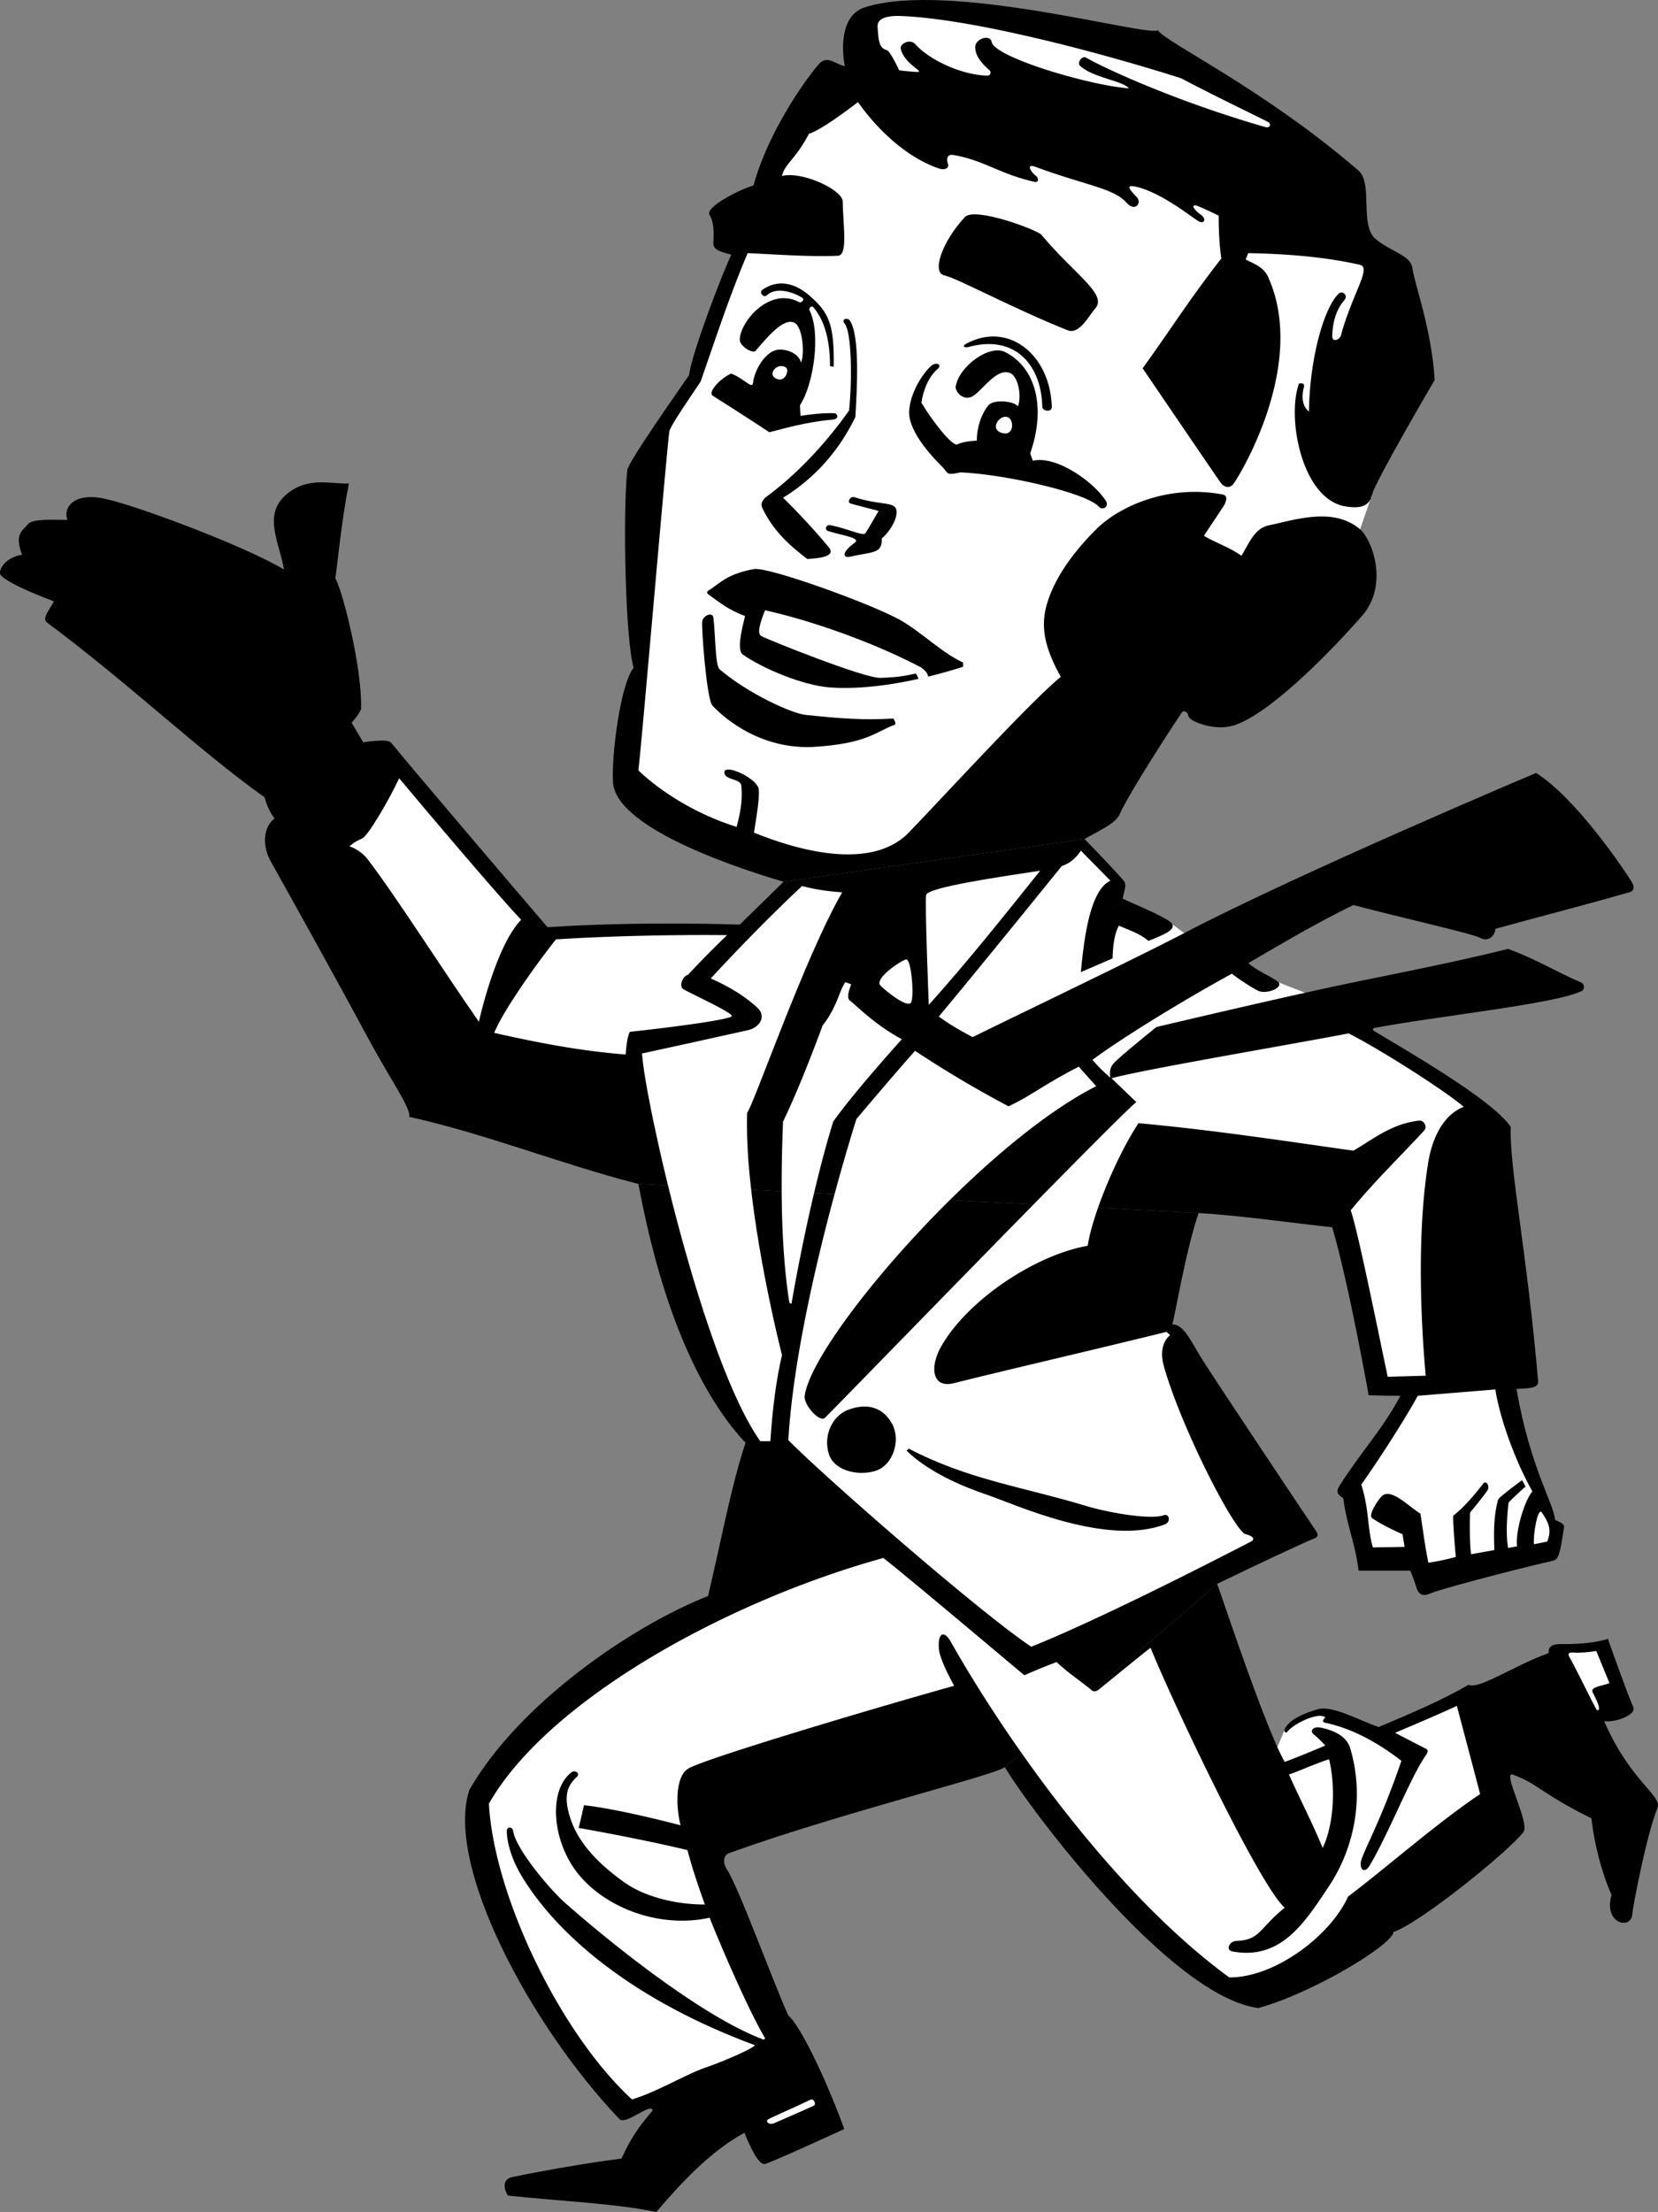 <svg xmlns="http://www.w3.org/2000/svg" width="313.98" height="418.719"><rect width="100%" height="100%" fill="#808080" stroke="none"/><path d="M148.386 166.918c-6.187-1.832-31.699-9.676-32.297-18.8-.332-5.017 1.399-18.65 3.899-21.7-1.598-5.578-2.05-29.34-1.2-37.399.075-1.425 9.075-14.175 11.7-18 .476-4.074 6.375-19.476 8-22.8-1.313-.438-3.488-.696-3.399-2.2.024-1.175.274-3.75-.703-5.3-1.023-1.5 5.977-5 8.301-5.602 3.176-11.523 11.496-22.176 12.602-23.2 1.574-1.448 2.949.302 4.699.602-.668-3.418-.75-9.625 3.7-11.101 15.925-5.2 53.8 5.676 55.6 4.3 1.075 2.126 19.95 11 38 26.602 2.766 2.446.098 10.524 3.301 13 3.149 2.524 6.547 2.973 6.899 5.5.25 2.524 3.625 11.399 4.2 21.098 0 0-11.325 19.324-11.802 21.601l-2.297 6.7c2.227 1.933 5.461 10.382.399 16.3-6.75 7.7-18.25 19.2-24.7 20.899-3.308.902-7.902-.774-8.199-1.8-.226-1.024-.976-1.274-1.402-.599-5.137 7.762-10.676 16.723-11.598 19-.777 1.844-3.476 2.95-6.703 4.801l-57 8.098m41.903 167.602c-2.227 1.624-31.676 8.824-52.301 16.3-1 .399-1.149 1.86-.3 3.098 2.32 3.633 8.75 21.379 11.6 27.601 2.075 1.7 6.825 11.2 10.598 21.5-4.918 2.254-13.523 6.176-15 6.598-1.523.477-3.898-5.898-3.898-5.898-6.399 3.449-12.125 9.625-16.7 15-7.8-1.625-18.527-2.075-28.1-3.102-.7-1.023-1.208-3.074.8-3.5 4.59-.96 13.898-2.672 20.7-3.5 1.8-3.898 3.175-5.898 5.901-9.098-.226-1.675-5.058 2.875-6.3 1.598C100.433 383.441 84.203 353 88.886 338.82c9.278-16.219 30.512-30.898 45.203-36.703 2.774-11.773 4.399-20.898 7.098-29-14.45-15.398-19.223-43.875-20.3-49l106.1 5.5c-2.5 7.227-4.624 20.328-5 21.102 2.126-.125 3.563 3.187 5.302 6 1.687 2.863 21.3 32.175 21.597 32.601.352.524 1.094 1.403.203 1.797-4.289 1.852-10.726 4.914-18.601 8.703l-40.2 34.7"/><path d="M230.488 299.82c.394.809 6.992 21.028 11.398 30.899l1.403-3.399c.824-1.789 3.597-3.027 6.398-3.8 2.8-.676 7.8 2.199 11.402 3.398 5.5-2.324 12.075-5.074 17-8 1.774 1.05 8.774-3.7 15.2-6-.176-1.95 1.87-1.676 3.398-1.7 2.074.024 5.777-.273 7.8-1 .435 1.301 4.231 11.837 4.802 12.9.699 1.476-3.301 2.976-5.5 2.702 4.949 11.399 11.02 14.074 10.097 16.399-2.023 5-4.636 18.363-4.797 20.3-.351 2.825-5.476 1.575-3.902-3.8-1.875-4.2-3.324-9.875-3.8-14.5-9.774-4.875-9.825-6.375-14.9-8.301-2.124-.7 3.329 9.25 2 10.902-2.937 3.774-19.5 17.149-24.6 18.899-.024 2.25-14.895 11.425-25.598 14.398-16.649-2.21-43.082-37.36-48-45.598l40.199-34.699m-109.602-75.703c-14.722-3.773-29.125-9.574-43.398-12.7.375-1.573-3.242-6.562-7.399-14.198-6.226-11.575-12.226-22.325-18.5-33.602-1.667-2.59-2.226-6.523.399-8.7-.75-.948-1.375-2.198-1.899-4-12.726-9.073-25.101-21.073-41.203-33.097-1.09-.77.852-2.851 1.301-4-3.45-1.289-8.598-3.402-10-4.902-.719-.692.637-3.43 4-3.899-1.574-4.05.227-4.625 1.102-5.8.875-1.075 4.824-.813 7.5-.801-.926-2.324 1.226-5.309 7.097-4 5.946 1.273 26.477 8.926 33.903 13.402-.926-5.226-3.926-10.226.199-14 4.101-3.75 8.601-2.152 12.101-2.3-1.398 6.55-2.367 17.058-2.601 18 1 1.074 5.074 16.222 4.898 24.597-.148.852-1.797 2.703-1.797 2.703l2.2 3.7s4.699-.801 5.3.097c4.625 5.66 24.829 29.34 29.598 34.903 17.05-1.176 36.402-.5 36.402-.5l8.297-8.102 57-8.098c2.578 2.625 7 7.325 7.5 8 .477.774.102 1.399-.297 3.297 3.086 1.414 8.774 3.727 9.399 4.8l2.3 1.7c22.075-11.523 66.598-30.297 66.598-30.297 7.477 4.649 16.66 18.239 18.102 20.598.648 1.113.45 1.762-.5 2-6.125 1.8-21.125 5.726-25.3 6.902-.126 1.524-1.524 2.524-2.9 1.7-1.425-.778-16.027-4.075-24-6.2-7.027 3.422-13.05 7.024-19.902 11 2.102 1.774 4.578 2.598 5.703 3.598l5.098 2c13.426-3.004 25.64-5.098 38.402-8.3 5.211 1.913 9.149 4.35 13.7 6.3.922.371.824 1.426.199 1.7-5.188 2.476-27.426 4.726-39.399 7l-.101.401c5.836 3.563 22.625 13.075 26.101 18.301-.226 8.149 3.024 23.149 5.2 48.2.097 1.445-2.426 1.261-4.102 1.398 2.613 15.05 6.977 21.426 7.3 24.8.75.376 1.81.653 1.7 1.4-.574 3.35-.762 6.038-2 6.3-8.562 1.973-21.5 5.426-23.3 6.2-1.774.85-2.348-.263-2.598-.9-.176-.687-.676-2.062-1.2-3.398h-9.8c-.676-5.351-2.301-8.726-2.903-13.703-.922-.672-1.554-1.066-.699-2.398 4.176-6.563 8.375-10.977 11.5-17-2.762 0-6-.102-6-.102s-3.7-20.898-6.898-31.797c-7.903-.851-16.926-2.176-25.301-2.703l-106.102-5.5"/><path fill="#fff" d="M221.988 174.918c.605 1.187-1.75 2.05-4.5 3.2-1.625-1.4-3.395-1.919-5.602-2.9-.941 1.758-1.125 4.126-1.199 6.2l-6 2.601c.574-6.074 1.676-15.55 5.602-17.3l-5.602-5.7c-1.574 2.45-3.598 2.899-3.598 2.899s-16.367 20.246-23.3 28.5c1.886 1.426 4.199 2.738 6.398 3.902 11.3-5.539 31.399-15.16 40.102-19.703l-2.301-1.7m20.102 11.001c1.023 1.05-2.34 2.414-3.903 1.601-1.637-.863-3.723-2.277-4.898-3.199-7.864 4.266-20.055 11.61-26.403 16.297 1.352 1.664 3.403 3.402 3.403 3.402s-.426-1.476.5-2.601c.824-1.074 8.199-7 8.199-7s14.824-3.527 28.2-6.5l-5.099-2m17.797-92.398c-.523 2.324-2.203 2.734-4.699 2.398-8.574-.95-11.574-16.7-9.2-23.3.575-.161 1.196-.024.9.8-.204.875-.65 3.176 1 4.5.1-9.95 2.85-19.824 5.702-22.399.684-.53 1.762.41 1 1.301-2.101 2.399-2.25 5.574-2.3 6.797-.051 1.227 1.46.809 1.699-.297 1.062-4.101 3.402-9.05 3.898-10.601.477-1.5.602-2.375-.398-2.602-6.926-1.574-14.367-2.074-21.102-2.2l-.5 1.2c1.602.852 3.426 1.387 4.301 3.402 7.55 16.825-5.933 38.372-6.7 39.2-.784.82-1.823.5-2.5-.602-.75-1.023-14.6-21.398-14.6-21.398 5.296-7.32 8.726-12.875 14.902-20.801-.551-3.574-.5-8.098-.5-8.098s-3.278-1.597-4.2-1.902c-.832-.262-.976.426.899 1.8 1.066.833.512 1.801-.602 1.102-1.086-.601-7.023-5.476-11.898-6.5-1.281-.242-1.727-.078.2 1.899 1.175 1.125-.165 2.988-1.802 1.199-2.523-2.824-7.398-3.2-17.199-6.8-2.035-.763-.95.925-.098 1.6.688.47.645 1.403-.203 1.2-6.523-1.45-9.773-4.2-15.5-5.098-.933-.082-1.199.625-.898 1.598.375 1.05-.715 1.285-1.602 1-9.148-3.074-15.398-12.598-15.398-12.598s-6.75 5.274-9.3 6c-2.45 4.774-4.575 5.649-5.099 8 3.774-.976 11.422 2.602 11.5 4.797.086 4.852 1.024 10.352-1 10.3-5.226.227-11.925-.273-17-.5-3.328 7.825-6.027 16.028-8.902 24.302-3.223 4.824-5.234 7.722-5.898 9.3-.301.747-5.41 61.067-5.903 64.301 4.727 4.524 11.703 8.574 18.602 10.7.875-3.176 1.125-5.426.898-7.801-.125-1.375-3.222-1.024-3.199-2.5-.082-1.75 6.235 1.078 6.5 3.199.176 1.8-.45 5.176-.898 8.2 4.68 1.87 20.832 8.07 29 .3 7.386-7.637 23.324-25.074 29.097-29.8-3.222-5.774-3.593-9.333-2.898-12.7 1.441-6.496 6.781-12.52 10.101-15.7 3.899-3.624 12.774-8.124 23.5-6.1.88.206.711 1.062.297 1.901-.46.762-3.898 5.899-3.898 5.899 1.875 1.176 5.125 2.3 7.101 3.8 1.524-2.5 2.497-5.253 5.297-5.8 4.727-.95 12.121-3.574 17.203.8l2.297-6.699m-18 237.2c.504 1.082.957 2.035 1.403 2.8 2.472-.875 7.699-3.101 7.699-3.101s-1.352-1.45-2.2-2.098c-.8-.601-.23-1.73 1.7-1.203 2.375.55 4.562 1.664 5.2 3.8 2.839 9.505.624 19.15-4 26.102-4.427 6.625-8.95 14.075-18.2 12.399-1.496-.219-.715-1.914.601-2 4.649-.2 4.274-2.324 9.2-6.3-4.82-4.24-21.176-38.774-25.403-49.2-.992.707-9.144 7.39-9.797 7.902-.976.774-1.5 0-1.5 0-2.328-1.875-4.226-3.078-6.5-5.203-3.539 1.352-6.101 2.5-6.101 2.5-1.05-.828-20.195-17.039-26.7-22.2-29.784 8.231-63.519 26.938-74.699 46.5.915 17.22 13.34 43.356 27.098 56 4.875-1.472 10.168-4.765 14.102-6.097 3.941-1.37 9.574-3.914 9.097-4.203-23.172-8.578-37.175-20.82-43.797-31.5-2.789-4.398-3.164-8.086-3.101-9.098.004-.738 1.059-.8 1.2.098.487 3.477 7.425 11.664 10.3 14 2.226 2.008 23.5 20.477 37.2 25.5l.198-.297c-3.898-6.601-10.07-21.597-10.5-22.8-9.21 2.011-19.007-1.63-24.297-7.602-5.476-6.074-6.476-16.324-1.902-19.899.73-.562 1.8.176 1 .899-1.574 1.426-2.629 3.348-1.2 7.7 1.677 5.327 6.274 9.35 10.102 12.1 3.774 2.75 9.711 4.313 15.399 4.301-1.824-5.074-2.625-7.738-3.3-10.3-8.782-2.133-20.599-4.2-20.599-4.2a255.6 255.6 0 0 0 1-4.3c6.836.75 18.297 3.8 18.297 3.8-.75-2.734-1.25-9 1.403-10.699 2.574-1.726 34.875-11.375 50.398-15.703-1.015-1.926-2.824-5.273-2.898-7.2-.188-3.026 1.129-3.32 2.398-.898 10.176 17.95 30.55 47.2 52.602 63.301 8.695.024 19.152-7.906 22.5-15.3 7.261-5.489 16.824-13.926 25-19.403-.196-.848-2.989-11.387-4.403-16.7-4.023 1.864-8.023 3.528-11.699 5.102l6 3.098s.485.234-.2 1.203c-2.75 3.836-7.124 15.024-10.6 20.797-.762 1.32-1.735 1.152-1.7-.398-.012-1.5 3.363-6.75 7.7-19.399-4.536-3.527-9.462-6.164-14.4-7.203-.995-.172 0-1 0-1-1.226-1.172-6.124 1.227-7.198 2.703-.25.328-.774-.062-.5-.5l-1.403 3.399M223.687 14.82c5.176 2.774 15.902 7.95 16.5 8.297.55.352.406 1.234-.7.902-16.624-4.8-30-10.925-33.8-13.101-.789-.442-1.723.926-1.2 1.5 2.477 2.324 8 2.8 9.302 4.3-7.301-.5-25.551-5.874-26-8.8-.297-1.477-3.024-.613-3.102.902-.074 2.024 1.738 3.586 2.7 4.5a.57.57 0 0 1-.4 1c-5.058-.136-11.065-3.066-13.6-5.902-1.083-1.23-3.106-.082-2.798.902.774 2.899 4.625 4.324 3.098 4.297-.543.027-3.398-.297-3.398-.297s-1.672-3.578-2.301-3.8c-1.5-.426-1.625-1.676-1.8-4.5-.075-1.922 2.757-2.02 4.1-2 13.7.449 38.075 6.925 53.4 11.8"/><path d="M197.187 44.418c6.426 7.676 12.613 11.3 10.2 14-1.235 1.398-2.977 4.973-5.2 4.101-10.2-4.05-21.023-9.925-23.398-10.402-2.301-.523-.551-6.148 3.898-11 1.895-2.066 13.75 2.442 14.5 3.3M153.59 56.219c3.523 3.125 4.398 5.5 4.296 13.199l-.699-.098c-.012-4.914-1.012-8.664-3.2-11.203-.3-.285-.855.192-.698.602 2.199 4.312.824 14-1.801 18l.101 2c2.024-.313 4.274-.563 6.399-.5.57-.016 1.043 1.054-.2 1.199-5.425.488-9.726 1.824-12.1 2.402-3.524-2.375-9.614-6.191-10.7-6.902-1.063-.637 1.476-3.375 3.5-4.2 2.375.938 4.004 2.993 4.101 1.801.336-2.675 2.399-5.925 4.598-6.3 1.805-.235 4.05.687 4.5 2.398.676-1.273.438-6.547-1.2-7.5-1.687-.898-4.124 1.352-7.398 5.3-.519.583-3.101-.886-3-2.198.18-3.52 5.774-10 11.297-7 .305.16.914-.375.703-.7-.164-.3-4.527-2.777-6.902-.601-.57.555-1.441-.57-.898-1 2.949-2.137 6.312-1.457 9.3 1.3"/><path d="M160.886 60.617c2.04 2.727 1.375 13.426 1.102 18.3-2.926 6.126-7.524 11.528-13.7 15.302 3.075 3 6.387 6.625 8.598 9.3 1.485 1.723-1.273 2.137-4 2.301-3.523-2.676-6.398-5.351-8.398-9.402-.488-.895-.324-1.375.398-2.2 6.176-4.476 11.664-10.523 15.903-16.5.636-6.062.449-14.874-.801-16.398-.781-.969.476-1.242.898-.703m38.301 16.403c.008 1.074-1.637.824-1.8.097-.15-8.148-5.274-13.898-14.098-11.398-.676.125-1.11-.203-.403-.602 7.922-4.379 15.977 1.852 16.301 11.902"/><path d="M195.59 87.219c4.523-1.063 11.71 4.125 13.898 7.699.539 1.055-.762 1.754-1.399 1-2.289-2.637-17.925-6.176-26.203-6.5-2.773.613-2.297.187-3.297-.899-1.101-1.113-6.902-6.714-6.402-11 .426-4.363 3.738-8.152 4.5-8.5.738-.425 1.735.016.902.801-1.601 1.336-2.726 3.824-3.101 6.399 1.812 3.125 5.867 8.39 6.8 7.898 1.325-.648 3.7-.7 3.7-.7-.023-2.472.851-5.085 2.2-6.698.987-1.188 4.8-.813 5.6.199.762-2.324-.113-5.512-1.3-6.2-2.5-1.327-5.125 2.75-7 4.102-1.852 1.395-3.7-.64-3.5-1.703.687-3.836 6.383-7.933 9.3-6.5 5.887 2.914 7.84 10.547 4.801 19.203l.5 1.399"/><path fill="#fff" d="M148.789 69.52c.761.507-.051 2.886-1.7 2.199-1.933-.758.024-3.188 1.7-2.2m41.898 9.399c1.363.3 1.453 3.512-.7 3.101-2.812-.613-.76-3.476.7-3.101"/><path d="M169.789 97.02c-.051 1.886-1.864 4.199-2.801 4.898.125 2.988-1.813 2.488-6.2 3.5-.788.172-1.863-.512 1.098-2.7 1.215-.921-2.523-1.374-5.097-2.199-.711-.277-.352-1.293.5-1.101 3.324.676 6.234 2.148 6.597 1.5.79-1.2 1.727-2.887 2.5-4.2 0 0-4.625-1.19-5.297-1.398-.753-.219-.097-1.449.7-1.203 5.324 1.727 8.058.613 8 2.902m.597 20.301c4.086 2.297 7.977 6.274 12 8.098v.8c-11.398 3.626-20.086 4.325-25.297 3.9-5.164-.4-12.664-3.587-16.402-6.2-1.223-.793-.2-4.824.402-7.3-3.289-1.274-4.664-2.462-6.8-4-.598-.411-.422-.669 0-.9 2.199-1.437 3.449-3.062 8.5-4 2.644-.456 21.699 6.376 27.597 9.602"/><path fill="#fff" d="M174.386 126.32c1.145.766 1.356 1.438 1.403 1.899l-1.801.5s-.352-1.313-.7-1.2c-2.98.707-4.824.715-6.5.801-3.066.153-21.761-7.402-22.6-7.902-.888-.45-.263-2.512.698-4.899 8.703 1.961 20.102 5.887 29.5 10.801"/><path d="M136.289 126.719c5.484 4.629 13.539 8.273 16.199 8.601 6.75.711 11 1.024 16.7.7 0 0 .694 1.042.198 1.199-3.523 1.25-5.148 3.625-15.797 4.199-10.726.289-17.539-6.598-18.703-7.899-1.086-1.3-2.086-14.812-1.898-15.902.187-1.16 1.996-1.832 2.101-.7.399 2.864.317 9.071 1.2 9.802"/><path fill="#fff" d="M98.687 174.117c-4.887 5.04-8 19.3-8 19.3-7.223-10.374-15.574-23.573-21.098-30.8-1.484-1.867-3.402-2.398-3.402-2.398s.68-.774 2.402-1.5c1.024-.438 4.774-6.676 7-11.399 6.649 7.961 18.711 22.149 23.098 26.797m98.301-9.297c-6.926 8.625-13.824 17.324-21.102 25.399 0 0-.773-19.301-.5-20.801.227-1.45 14.176-3.473 21.602-4.598m-37.5 4.098c-7.125 12.3-16.875 40.574-18 41.7-.5 14.85 4.375 37.026 6.601 45.901-1.101 4.7-1.789 10.012-2.203 16.301h-1.898c-10.875-15.226-21.945-64.906-22.399-73.402 2.149-.45 17.922-3.926 20-4.399 2.024-.425 3.524-2.3 2.098-4-2.523-2.476-5.95-4.425-9.098-5.8 5.149-5.563 11.274-11.875 17.297-17.5 2.727.75 5.602 1.062 7.602 1.199"/><path fill="#fff" d="M137.687 177.02a197.057 197.057 0 0 0-7.398 7.5c-1.051.261-1.739 2.21-.903 2.699.79.562 9.239 4.41 9.203 5.101-.039.711-13.039 2.336-19.3 3-.625 1.024-.801 4.297-.801 4.297-8.625-.672-16.824-2.273-24.899-4.098 1.899-4.675 9.075-14.476 11.7-17.699 9.386-.601 21.636-.914 32.398-.8m34.801 12.8c-.75.899-4.324-1.875-5.7-3.203-1.425-1.273 3.825-4.797 4.801-5 1.024-.148 1.598 7.352.899 8.203m-11.301-3.5c-.324 1.024-1.05 2.637-.098 3.2.899.636 4.524 4.449 9.7 7.199 0 0-9.051 10-13 15.601-4.676 15.149-7.903 34.5-7.903 34.5l-.398-.203c-1.727-10.875-1.625-23.973-1.2-34.297 2.512-5.226 4.95-11.351 7.5-18.203 2.762-3.523 3.137-6.586 4.301-8.2l1.098.403"/><path fill="#fff" d="M262.789 260.617c-2.051-9.773-5.727-27.973-7-31.5 4.472-5.473 9.074-9.875 13.898-15.098.676-.675-.023-1.972-.898-1.902-5.301.602-8.727 3.527-12.5 5.703-13.926-1.976-27.114-3.976-40.7-5.203-4.539 6.977-8.851 17.914-9.601 23.203-9.813 1.711-22.5 10.086-27.602 18.797-2.41 4.04-1.96 8.297 2.301 7.203 8.3-2.101 29.55-7.039 40.2-9.703l.702.602c-1.703 1.476-1.828 3.824-1.101 6.199 3.414 11.824 13.375 31.05 15.398 31.5 2.364.625 1.137 1.348 1 1.402-1.023.524-27.324 14.223-41.597 19.899-9.426-6.25-38.426-31.477-46-39.102 1.449-25.148 12.898-60.797 12.898-60.797s7.574-8.976 11.102-12.902a206.14 206.14 0 0 0 17.699 10.5c4-1.824 6.66-4.094 13.3-7.5l3.301 3.7c-21.976 11.1-53.726 47.85-55.203 58.6-.254 1.684 2.825 5.079 3.801 4.2 2.113-2.012 54.863-56.45 59-59.8l-4.7-4.5c5.876-1.65 34.677-6.513 44.9-8.5 6.226 3.163 18.35 10.913 21.8 13.901-3.824 1.512-5.894 5.735-6.7 10.399-2.187 13.426-1.437 30.113-.5 40.5l-7.198.2m-2.801 32.3c-1.063-3.512-.688-7.2-2.2-11.899 2.95-4.113 8.176-12.175 10.7-16.8l14.7-1.2c.612 4.325 3.175 12.45 7 19.301-1.45 1.711-3.224 7.36-2.9 10.399l-1.699.3c-.601-3.425.098-8.601.098-8.601s1.551-1.574 3.2-3c0 0-.59-1.242-.7-1.2-2.574 1.938-4.383 3.305-4.5 3.7-.824 3.113-.824 5.926-.7 9.5l-4.398.8c-.375-2.35-.203-7.898-.203-7.898s3.141-3.777 3.403-4.402c.261-.7-.325-1.738-.903-1.098-.523.711-3.273 4.274-5.699 6.098-.012 2.238.5 7.8.5 7.8s-2.324.688-5.2 1.102c-.687-3.539-1-6.101-1.5-9.3-2.124-1.278-5.437-4.801-7.198-3.403-.637.512-2.852 3.719-1.903 4.3 2.344 1.579 5.703 3 5.703 3s.211 1.177.399 2.403l-6 .098"/><path d="M206.187 285.219c4.25 1.242 11.988 2.5 14.2 1.601 1.023-.37 1.386 1.227.3 1.7-11.074 4.324-28.625-3.825-33.598-5.5-4.976-1.676-11.203-4.352-15.402-8.403l.402-.398c11.375 5.925 21.274 7.125 34.098 11"/><path fill="#fff" d="m292.988 291.82-2.5.5c-.2-1.844.766-7.172 1.5-6 1.187 1.774 1.976 3.223 1 5.5m11.801 26.797c-1.676.602-3.637.727-3.2 1.703.461.899 1.961 3.711.797 3.399-1.722-3.176-3.324-6.676-5.097-9.899 0 0-.813-1.09.5-1 1.261.086 2.902-.023 4.5-.3l2.5 6.097m-53.102 14.403c1.176 4.699 1.074 12.023-1.2 16.8-1.925-4.676-4.323-9.277-6.398-13.902 2.473-.875 4.973-2.074 7.598-2.899m-97.597 65.598s-6.579 2.926-7.5 3.3c-.977.427-1.813-.374-1-.8.71-.398 5.273-2.375 8-3.7.585-.136 1.023.99.5 1.2"/><path d="M160.488 266.918c4.004-1.535 6.875-.324 8.5 2.7 1.625 3.1.074 7.6-2.899 8.702-3.027 1.149-7.976.336-9.101-3-1.125-3.414.5-7.164 3.5-8.402"/></svg>
